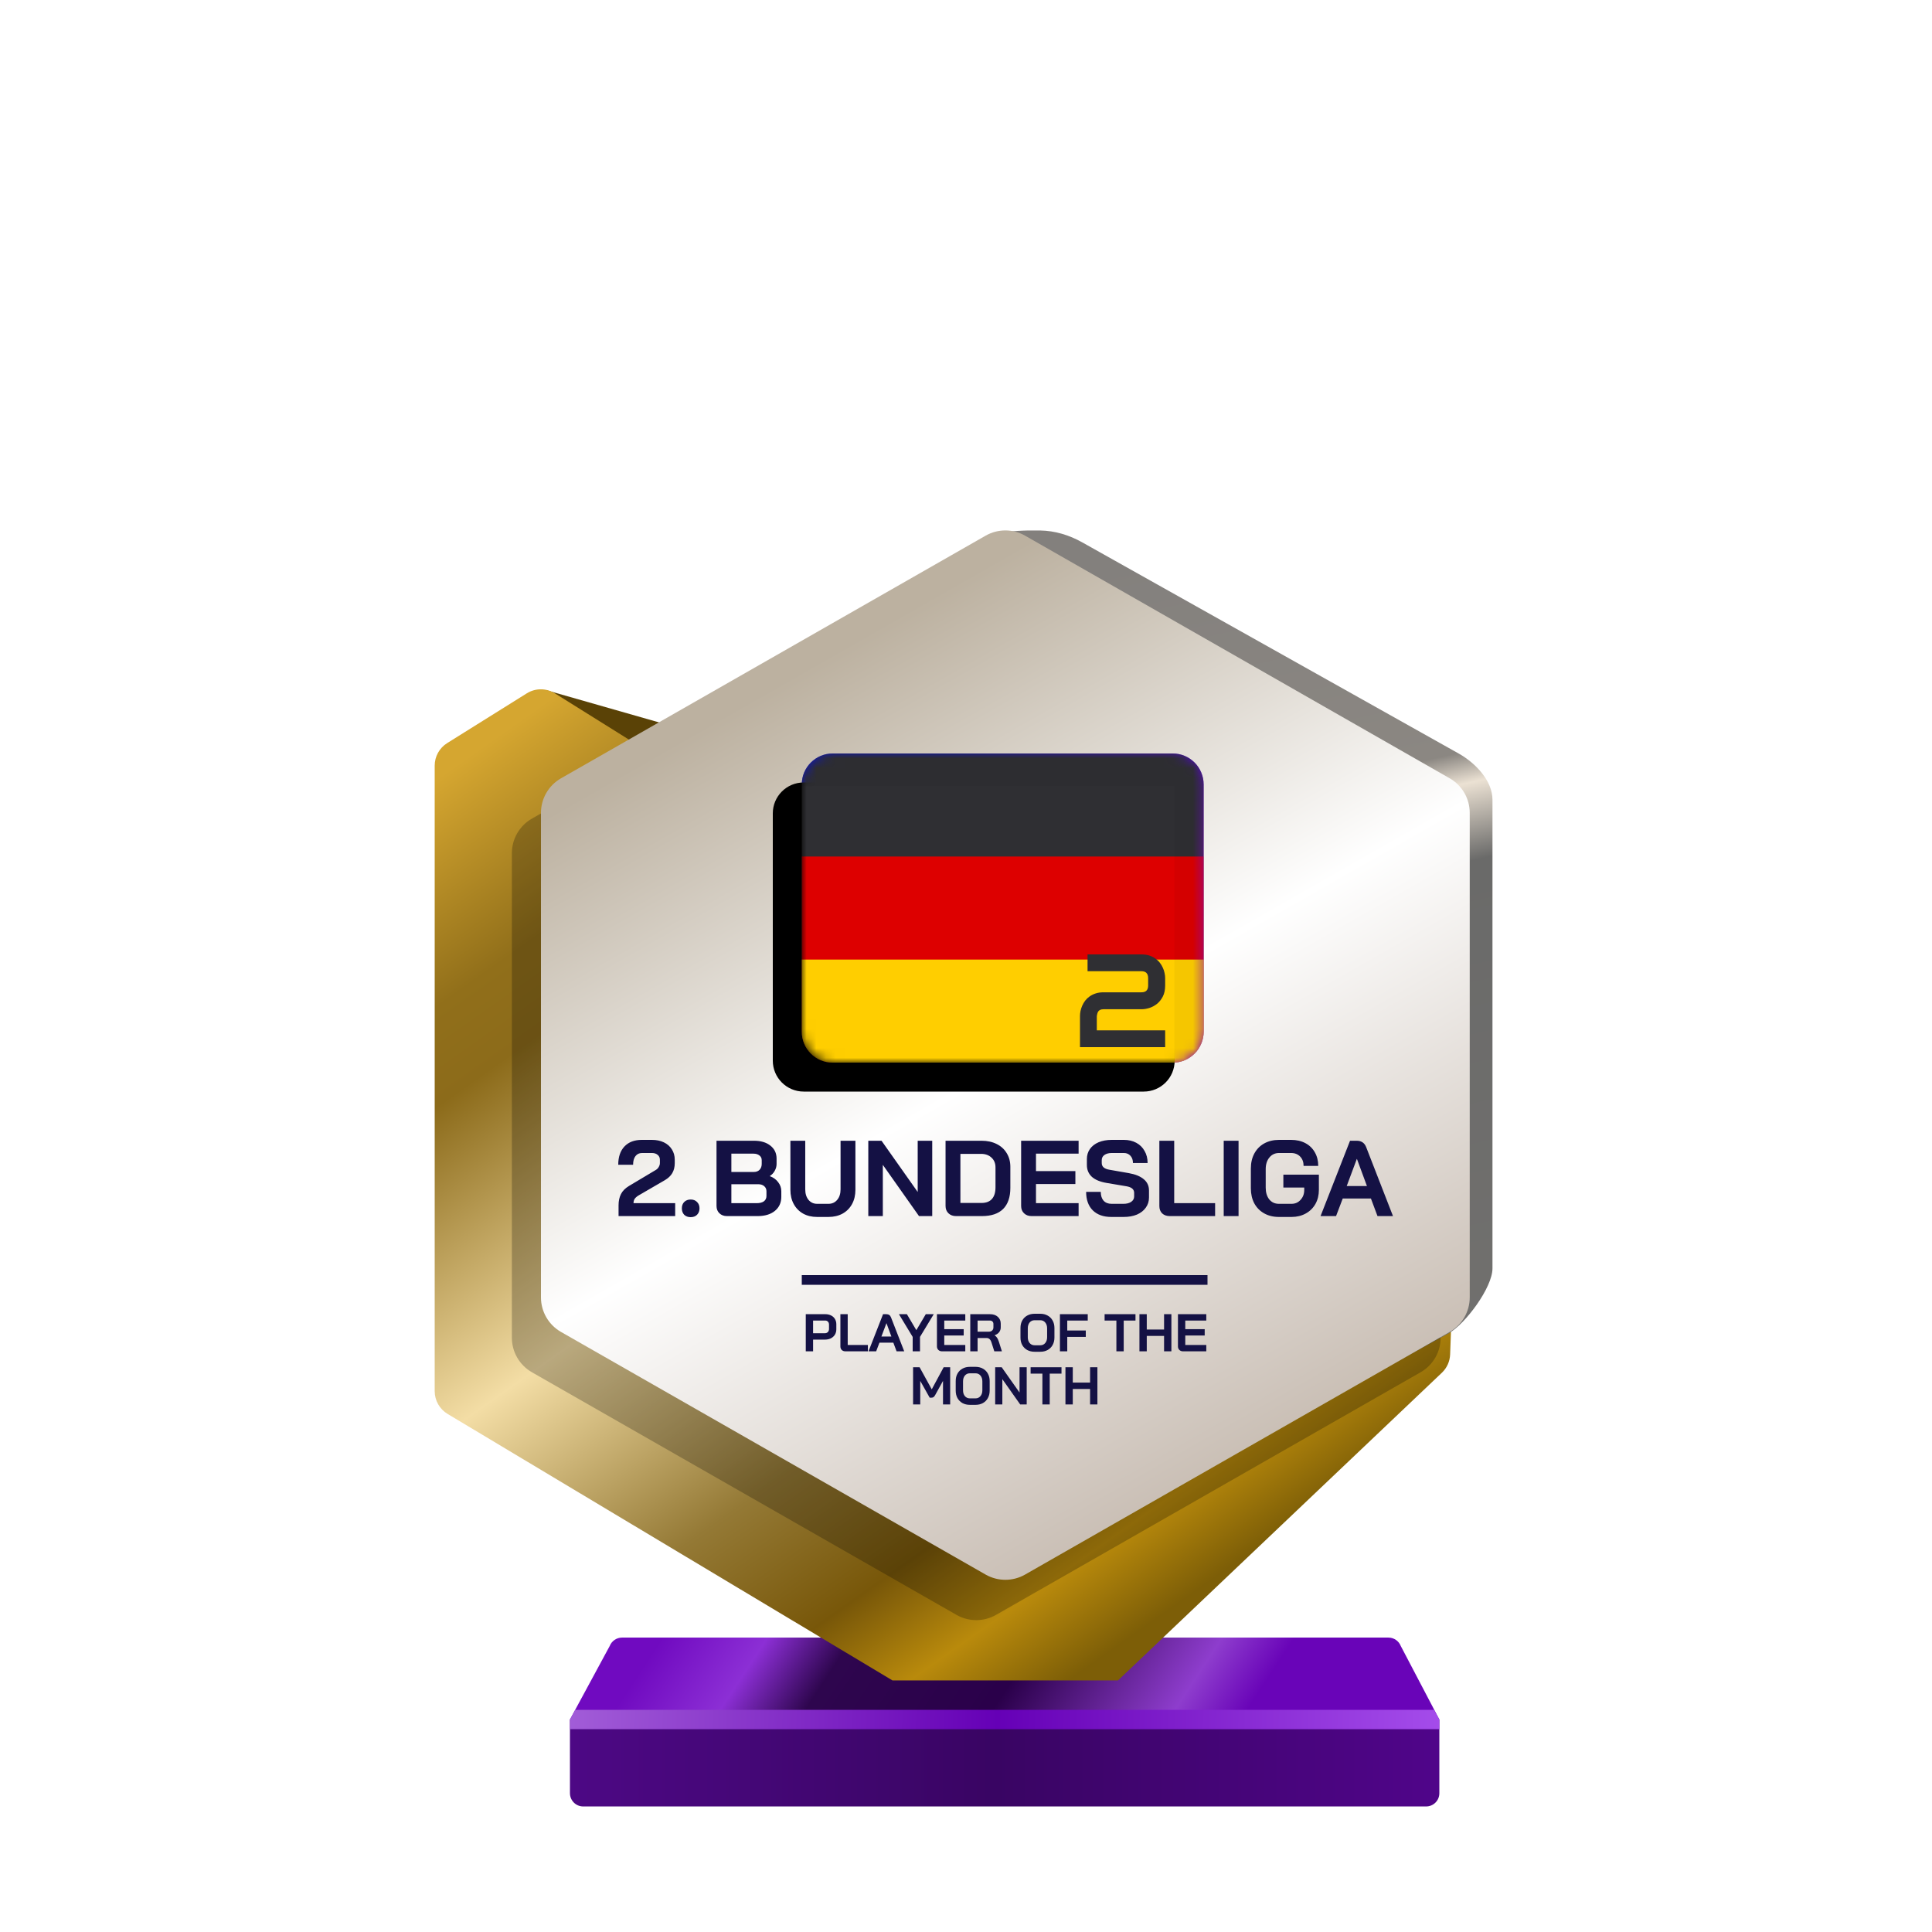 <?xml version="1.0" encoding="UTF-8"?>
<svg width="200px" height="200px" viewBox="0 0 200 200" version="1.1" xmlns="http://www.w3.org/2000/svg" xmlns:xlink="http://www.w3.org/1999/xlink">
    <title>germany_2_gold_month</title>
    <defs>
        <linearGradient x1="7.778%" y1="48.193%" x2="80%" y2="52.643%" id="linearGradient-1">
            <stop stop-color="#700AC0" offset="0%"></stop>
            <stop stop-color="#8C2FD5" offset="16.729%"></stop>
            <stop stop-color="#2E064E" offset="30.206%"></stop>
            <stop stop-color="#2A004A" offset="59.729%"></stop>
            <stop stop-color="#8E3DCD" offset="88.523%"></stop>
            <stop stop-color="#6904B8" offset="100%"></stop>
        </linearGradient>
        <linearGradient x1="0%" y1="44.444%" x2="100%" y2="44.444%" id="linearGradient-2">
            <stop stop-color="#4D0885" offset="0%"></stop>
            <stop stop-color="#390563" offset="49.007%"></stop>
            <stop stop-color="#50058A" offset="100%"></stop>
        </linearGradient>
        <linearGradient x1="0%" y1="49.975%" x2="101.111%" y2="50.025%" id="linearGradient-3">
            <stop stop-color="#A25DD8" offset="0%"></stop>
            <stop stop-color="#6500B6" offset="48.57%"></stop>
            <stop stop-color="#A64EEC" offset="100%"></stop>
        </linearGradient>
        <linearGradient x1="1.629%" y1="7.962%" x2="65.959%" y2="97.36%" id="linearGradient-4">
            <stop stop-color="#D5A630" offset="0%"></stop>
            <stop stop-color="#916F1A" offset="16.955%"></stop>
            <stop stop-color="#8C6B1A" offset="24.327%"></stop>
            <stop stop-color="#F3DDA5" offset="49.026%"></stop>
            <stop stop-color="#947935" offset="69.869%"></stop>
            <stop stop-color="#785709" offset="82.834%"></stop>
            <stop stop-color="#B98A0C" offset="91.679%"></stop>
            <stop stop-color="#7D5E07" offset="100%"></stop>
        </linearGradient>
        <linearGradient x1="53.535%" y1="0.09%" x2="63.301%" y2="84.266%" id="linearGradient-5">
            <stop stop-color="#83807D" offset="0%"></stop>
            <stop stop-color="#8B8782" offset="30.989%"></stop>
            <stop stop-color="#EBE1D3" offset="34.706%"></stop>
            <stop stop-color="#6A6A69" offset="43.802%"></stop>
            <stop stop-color="#71706E" offset="100%"></stop>
        </linearGradient>
        <linearGradient x1="30.976%" y1="12.068%" x2="74.446%" y2="99.419%" id="linearGradient-6">
            <stop stop-color="#BCB1A0" offset="0%"></stop>
            <stop stop-color="#FFFFFF" offset="44.34%"></stop>
            <stop stop-color="#BEB1A5" offset="100%"></stop>
        </linearGradient>
        <linearGradient x1="9.615%" y1="21.893%" x2="57.693%" y2="81.065%" id="linearGradient-7">
            <stop stop-color="#0B12C6" offset="0%"></stop>
            <stop stop-color="#8805B7" offset="100%"></stop>
        </linearGradient>
        <path d="M0,3.2 C0,1.433 1.433,0 3.2,0 L38.4,0 C40.167,0 41.6,1.433 41.6,3.2 L41.6,28.8 C41.6,30.567 40.167,32 38.4,32 L3.2,32 C1.433,32 0,30.567 0,28.8 L0,3.2 Z" id="path-8"></path>
        <filter x="-3.6%" y="-4.7%" width="107.2%" height="109.4%" filterUnits="objectBoundingBox" id="filter-10">
            <feOffset dx="-3" dy="3" in="SourceAlpha" result="shadowOffsetInner1"></feOffset>
            <feComposite in="shadowOffsetInner1" in2="SourceAlpha" operator="arithmetic" k2="-1" k3="1" result="shadowInnerInner1"></feComposite>
            <feColorMatrix values="0 0 0 0 0   0 0 0 0 0   0 0 0 0 0  0 0 0 0.24 0" type="matrix" in="shadowInnerInner1"></feColorMatrix>
        </filter>
    </defs>
    <g id="germany_2_gold_month" stroke="none" stroke-width="1" fill="none" fill-rule="evenodd">
        <g id="euro_qualify_gold_shield" transform="translate(45, 54.91)" fill-rule="nonzero">
            <g id="trophy" transform="translate(0, -0)">
                <path d="M14,123.094 L18.119,115.479 C18.326,114.955 18.832,114.612 19.395,114.612 L98.73,114.612 C99.293,114.612 99.799,114.955 100.006,115.479 L104,123.094 L14,123.094 Z" id="Path" fill="url(#linearGradient-1)"></path>
                <path d="M14.002,130.72 L14,123.094 L104,123.094 L104,130.727 C104,131.485 103.385,132.094 102.626,132.094 L15.375,132.094 C14.616,132.094 14.002,131.479 14.002,130.72 Z" id="Path" fill="url(#linearGradient-2)"></path>
                <polygon id="Path" fill="url(#linearGradient-3)" points="14 123.094 14 124.094 104 124.094 104 123.094 103.452 122.094 14.55 122.094"></polygon>
                <path d="M11.464,16.654 L20.261,21.869 L24,20.094 L11.525,16.531 C11.446,16.499 11.391,16.61 11.464,16.654 Z" id="Path" fill="#5A4206"></path>
                <path d="M0,24.345 L0,89.103 C0,90.068 0.507,90.963 1.335,91.459 L47.386,119.045 L70.736,119.045 L104.263,87.195 C104.783,86.701 105.089,86.023 105.116,85.305 L105.418,77.153 L59.061,101.876 L23.356,81.379 C22.503,80.889 21.976,79.98 21.976,78.996 L21.976,24.345 C21.976,23.398 21.488,22.518 20.685,22.016 L12.444,16.865 C11.553,16.308 10.423,16.308 9.532,16.865 L1.291,22.016 C0.488,22.518 0,23.398 0,24.345 Z" id="Path" fill="url(#linearGradient-4)"></path>
                <path d="M55.452,6.452 L55.452,23.273 L55.452,76.985 C55.447,77.345 55.386,77.705 55.452,78.059 L55.452,99.456 C56.143,103.174 64.863,105.097 68.146,103.221 L105,83.094 C106.712,82.116 109.5,78.37 109.5,76.399 L109.5,27.883 C109.5,25.898 107.73,24.067 106,23.094 L67.023,1.229 C65.692,0.482 64.208,0.031 62.683,0.006 C55.838,-0.108 55.107,1.508 55.452,6.452 Z" id="Path" fill="url(#linearGradient-5)"></path>
                <path d="M54.018,4.718 L10.065,29.833 C8.782,30.567 7.989,31.932 7.989,33.411 L7.989,83.569 C7.989,85.048 8.782,86.413 10.065,87.147 L54.018,112.263 C55.285,112.987 56.84,112.987 58.107,112.263 L102.059,87.147 C103.343,86.413 104.136,85.048 104.136,83.569 L104.136,33.411 C104.136,31.932 103.343,30.567 102.059,29.833 L58.107,4.718 C56.84,3.994 55.285,3.994 54.018,4.718 Z" id="Path" fill-opacity="0.24" fill="#000000"></path>
                <path d="M57.029,0.543 L13.076,25.659 C11.792,26.392 11,27.758 11,29.236 L11,79.394 C11,80.873 11.792,82.238 13.076,82.972 L57.029,108.088 C58.296,108.812 59.851,108.812 61.118,108.088 L105.07,82.972 C106.354,82.238 107.146,80.873 107.146,79.394 L107.146,29.236 C107.146,27.758 106.354,26.392 105.07,25.659 L61.118,0.543 C59.851,-0.181 58.296,-0.181 57.029,0.543 Z" id="Path" fill="url(#linearGradient-6)"></path>
                <path d="M38.413,81.134 L40.44,81.134 C40.663,81.134 40.861,81.178 41.033,81.266 C41.205,81.35 41.339,81.473 41.434,81.634 C41.53,81.791 41.577,81.973 41.577,82.178 L41.577,82.689 C41.577,82.901 41.528,83.09 41.429,83.255 C41.33,83.416 41.191,83.542 41.011,83.634 C40.836,83.722 40.63,83.766 40.396,83.766 L39.171,83.766 L39.171,84.98 L38.413,84.98 L38.413,81.134 Z M40.385,83.106 C40.513,83.106 40.618,83.066 40.698,82.985 C40.779,82.901 40.819,82.791 40.819,82.656 L40.819,82.211 C40.819,82.083 40.782,81.982 40.709,81.909 C40.639,81.832 40.546,81.793 40.429,81.793 L39.171,81.793 L39.171,83.106 L40.385,83.106 Z M42.53,84.98 C42.368,84.98 42.238,84.934 42.139,84.842 C42.044,84.747 41.997,84.623 41.997,84.469 L41.997,81.134 L42.755,81.134 L42.755,84.321 L44.843,84.321 L44.843,84.98 L42.53,84.98 Z M46.754,81.134 C46.992,81.134 47.153,81.244 47.237,81.464 L48.605,84.98 L47.814,84.98 L47.479,84.084 L46.04,84.084 L45.699,84.98 L44.908,84.98 L46.413,81.134 L46.754,81.134 Z M48.881,81.134 L49.859,82.788 L50.837,81.134 L51.661,81.134 L50.238,83.485 L50.238,84.98 L49.48,84.98 L49.48,83.485 L48.057,81.134 L48.881,81.134 Z M46.765,82.062 L46.243,83.447 L47.276,83.447 L46.765,82.062 Z M52.525,84.98 C52.368,84.98 52.239,84.932 52.141,84.837 C52.042,84.742 51.992,84.617 51.992,84.463 L51.992,81.134 L54.926,81.134 L54.926,81.793 L52.75,81.793 L52.75,82.683 L54.761,82.683 L54.761,83.343 L52.75,83.343 L52.75,84.321 L54.926,84.321 L54.926,84.98 L52.525,84.98 Z M55.442,81.134 L57.486,81.134 C57.819,81.134 58.087,81.224 58.288,81.403 C58.493,81.583 58.596,81.819 58.596,82.112 L58.596,82.496 C58.596,82.687 58.541,82.854 58.431,82.996 C58.325,83.136 58.169,83.242 57.964,83.315 L57.964,83.326 C58.081,83.403 58.169,83.491 58.228,83.59 C58.29,83.689 58.35,83.826 58.409,84.002 L58.717,84.98 L57.931,84.98 L57.64,84.068 C57.592,83.91 57.526,83.793 57.442,83.716 C57.358,83.639 57.253,83.601 57.129,83.601 L56.2,83.601 L56.2,84.98 L55.442,84.98 L55.442,81.134 Z M57.343,82.947 C57.497,82.947 57.618,82.907 57.706,82.826 C57.794,82.742 57.838,82.634 57.838,82.502 L57.838,82.145 C57.838,82.039 57.805,81.954 57.739,81.892 C57.673,81.826 57.585,81.793 57.475,81.793 L56.2,81.793 L56.2,82.947 L57.343,82.947 Z M62.105,85.024 C61.816,85.024 61.56,84.963 61.336,84.842 C61.116,84.718 60.944,84.546 60.82,84.326 C60.699,84.103 60.639,83.844 60.639,83.551 L60.639,82.562 C60.639,82.269 60.699,82.013 60.82,81.793 C60.944,81.57 61.116,81.398 61.336,81.277 C61.56,81.152 61.816,81.09 62.105,81.09 L62.688,81.09 C62.977,81.09 63.232,81.152 63.451,81.277 C63.675,81.398 63.847,81.57 63.968,81.793 C64.092,82.013 64.155,82.269 64.155,82.562 L64.155,83.551 C64.155,83.844 64.092,84.103 63.968,84.326 C63.847,84.546 63.675,84.718 63.451,84.842 C63.232,84.963 62.977,85.024 62.688,85.024 L62.105,85.024 Z M62.688,84.353 C62.9,84.353 63.071,84.277 63.199,84.123 C63.331,83.969 63.397,83.767 63.397,83.518 L63.397,82.595 C63.397,82.346 63.331,82.145 63.199,81.991 C63.071,81.837 62.9,81.76 62.688,81.76 L62.105,81.76 C61.893,81.76 61.721,81.837 61.589,81.991 C61.461,82.145 61.397,82.346 61.397,82.595 L61.397,83.518 C61.397,83.767 61.461,83.969 61.589,84.123 C61.721,84.277 61.893,84.353 62.105,84.353 L62.688,84.353 Z M64.724,81.134 L67.603,81.134 L67.603,81.793 L65.482,81.793 L65.482,82.826 L67.4,82.826 L67.4,83.485 L65.482,83.485 L65.482,84.98 L64.724,84.98 L64.724,81.134 Z M70.568,81.793 L69.348,81.793 L69.348,81.134 L72.545,81.134 L72.545,81.793 L71.326,81.793 L71.326,84.98 L70.568,84.98 L70.568,81.793 Z M72.954,81.134 L73.713,81.134 L73.713,82.722 L75.504,82.722 L75.504,81.134 L76.262,81.134 L76.262,84.98 L75.504,84.98 L75.504,83.381 L73.713,83.381 L73.713,84.98 L72.954,84.98 L72.954,81.134 Z M77.474,84.98 C77.316,84.98 77.188,84.932 77.089,84.837 C76.99,84.742 76.941,84.617 76.941,84.463 L76.941,81.134 L79.875,81.134 L79.875,81.793 L77.699,81.793 L77.699,82.683 L79.71,82.683 L79.71,83.343 L77.699,83.343 L77.699,84.321 L79.875,84.321 L79.875,84.98 L77.474,84.98 Z M49.522,86.628 L50.197,86.628 L51.455,88.914 L52.686,86.628 L53.362,86.628 L53.362,90.474 L52.62,90.474 L52.62,88.04 L51.812,89.501 C51.758,89.6 51.701,89.672 51.642,89.716 C51.587,89.756 51.523,89.776 51.45,89.776 L51.241,89.776 L50.263,88.04 L50.263,90.474 L49.522,90.474 L49.522,86.628 Z M55.401,90.518 C55.112,90.518 54.856,90.457 54.632,90.337 C54.413,90.212 54.24,90.04 54.116,89.82 C53.995,89.597 53.935,89.338 53.935,89.045 L53.935,88.056 C53.935,87.763 53.995,87.507 54.116,87.287 C54.24,87.064 54.413,86.892 54.632,86.771 C54.856,86.646 55.112,86.584 55.401,86.584 L55.984,86.584 C56.273,86.584 56.528,86.646 56.748,86.771 C56.971,86.892 57.143,87.064 57.264,87.287 C57.388,87.507 57.451,87.763 57.451,88.056 L57.451,89.045 C57.451,89.338 57.388,89.597 57.264,89.82 C57.143,90.04 56.971,90.212 56.748,90.337 C56.528,90.457 56.273,90.518 55.984,90.518 L55.401,90.518 Z M55.984,89.848 C56.196,89.848 56.367,89.771 56.495,89.617 C56.627,89.463 56.693,89.262 56.693,89.012 L56.693,88.089 C56.693,87.84 56.627,87.639 56.495,87.485 C56.367,87.331 56.196,87.254 55.984,87.254 L55.401,87.254 C55.189,87.254 55.017,87.331 54.885,87.485 C54.757,87.639 54.693,87.84 54.693,88.089 L54.693,89.012 C54.693,89.262 54.757,89.463 54.885,89.617 C55.017,89.771 55.189,89.848 55.401,89.848 L55.984,89.848 Z M58.02,86.628 L58.696,86.628 L60.542,89.243 L60.542,86.628 L61.284,86.628 L61.284,90.474 L60.608,90.474 L58.762,87.859 L58.762,90.474 L58.02,90.474 L58.02,86.628 Z M62.909,87.287 L61.689,87.287 L61.689,86.628 L64.886,86.628 L64.886,87.287 L63.667,87.287 L63.667,90.474 L62.909,90.474 L62.909,87.287 Z M65.295,86.628 L66.054,86.628 L66.054,88.216 L67.845,88.216 L67.845,86.628 L68.603,86.628 L68.603,90.474 L67.845,90.474 L67.845,88.875 L66.054,88.875 L66.054,90.474 L65.295,90.474 L65.295,86.628 Z M38,78.09 C38,78.09 38,77.866 38,77.59 C38,77.314 38,77.09 38,77.09 L80,77.09 L80,77.59 L80,78.09 L38,78.09 Z" id="Combined-Shape" fill="#141144"></path>
            </g>
        </g>
        <path d="M64.279,123.616 C64.115,123.943 64.033,124.329 64.033,124.774 L64.033,125.889 L69.894,125.889 L69.894,124.552 L65.582,124.552 C65.582,124.366 65.627,124.21 65.716,124.084 C65.812,123.957 65.95,123.842 66.128,123.738 L68.814,122.178 C69.17,121.97 69.43,121.725 69.593,121.443 C69.764,121.153 69.85,120.808 69.85,120.407 L69.85,120.05 C69.85,119.649 69.749,119.292 69.549,118.98 C69.356,118.668 69.081,118.427 68.724,118.256 C68.368,118.085 67.956,118 67.488,118 L66.44,118 C65.675,118 65.077,118.226 64.646,118.679 C64.215,119.133 64,119.764 64,120.574 L65.538,120.574 C65.538,120.188 65.619,119.89 65.783,119.682 C65.946,119.467 66.173,119.359 66.462,119.359 L67.488,119.359 C67.733,119.359 67.93,119.422 68.078,119.549 C68.234,119.675 68.312,119.842 68.312,120.05 L68.312,120.407 C68.312,120.54 68.271,120.674 68.19,120.808 C68.115,120.941 68.011,121.045 67.878,121.12 L65.114,122.769 C64.721,123.006 64.442,123.289 64.279,123.616 Z M70.83,125.755 C71.001,125.918 71.224,126 71.499,126 C71.774,126 71.993,125.918 72.156,125.755 C72.327,125.584 72.413,125.361 72.413,125.086 C72.413,124.812 72.327,124.592 72.156,124.429 C71.993,124.258 71.774,124.173 71.499,124.173 C71.224,124.173 71.001,124.258 70.83,124.429 C70.667,124.592 70.585,124.812 70.585,125.086 C70.585,125.361 70.667,125.584 70.83,125.755 Z M112.436,123.382 C112.436,124.199 112.667,124.838 113.127,125.298 C113.588,125.751 114.227,125.978 115.043,125.978 L116.325,125.978 C116.845,125.978 117.302,125.896 117.696,125.733 C118.089,125.562 118.394,125.324 118.609,125.02 C118.832,124.715 118.943,124.366 118.943,123.972 L118.943,123.237 C118.943,122.761 118.765,122.375 118.408,122.078 C118.052,121.774 117.536,121.562 116.86,121.443 L114.821,121.086 C114.308,120.997 114.052,120.767 114.052,120.395 L114.052,120.095 C114.052,119.872 114.145,119.694 114.33,119.56 C114.523,119.426 114.776,119.359 115.088,119.359 L116.347,119.359 C116.629,119.359 116.856,119.456 117.027,119.649 C117.198,119.835 117.283,120.083 117.283,120.395 L118.799,120.395 C118.799,119.92 118.694,119.504 118.486,119.148 C118.286,118.784 118,118.501 117.628,118.301 C117.257,118.1 116.83,118 116.347,118 L115.088,118 C114.576,118 114.122,118.082 113.729,118.245 C113.343,118.408 113.042,118.643 112.826,118.947 C112.618,119.244 112.514,119.59 112.514,119.983 L112.514,120.607 C112.514,121.097 112.685,121.502 113.027,121.822 C113.376,122.134 113.885,122.345 114.553,122.457 L116.603,122.802 C117.138,122.891 117.406,123.118 117.406,123.482 L117.406,123.861 C117.406,124.091 117.302,124.277 117.094,124.418 C116.893,124.552 116.629,124.619 116.303,124.619 L115.066,124.619 C114.717,124.619 114.442,124.511 114.241,124.295 C114.048,124.072 113.952,123.768 113.952,123.382 L112.436,123.382 Z M74.474,125.599 C74.675,125.792 74.935,125.889 75.254,125.889 L78.43,125.889 C79.18,125.889 79.774,125.71 80.212,125.354 C80.658,124.99 80.881,124.503 80.881,123.894 L80.881,123.315 C80.881,122.966 80.77,122.65 80.547,122.368 C80.331,122.085 80.045,121.881 79.689,121.755 L79.689,121.744 C79.912,121.603 80.082,121.421 80.201,121.198 C80.328,120.975 80.391,120.741 80.391,120.496 L80.391,119.939 C80.391,119.374 80.175,118.925 79.744,118.59 C79.321,118.256 78.757,118.089 78.051,118.089 L74.173,118.089 L74.173,124.841 C74.173,125.153 74.274,125.406 74.474,125.599 Z M78.63,121.097 C78.482,121.246 78.289,121.32 78.051,121.32 L75.711,121.32 L75.711,119.426 L77.995,119.426 C78.255,119.426 78.463,119.489 78.619,119.616 C78.775,119.734 78.853,119.898 78.853,120.106 L78.853,120.485 C78.853,120.737 78.779,120.941 78.63,121.097 Z M79.076,124.362 C78.898,124.488 78.645,124.552 78.318,124.552 L75.711,124.552 L75.711,122.59 L78.485,122.59 C78.745,122.59 78.953,122.657 79.109,122.791 C79.265,122.925 79.343,123.099 79.343,123.315 L79.343,123.805 C79.343,124.043 79.254,124.228 79.076,124.362 Z M83.137,125.632 C83.553,125.863 84.035,125.978 84.585,125.978 L85.766,125.978 C86.316,125.978 86.802,125.863 87.226,125.632 C87.649,125.395 87.976,125.064 88.206,124.641 C88.437,124.217 88.552,123.727 88.552,123.17 L88.552,118.089 L87.014,118.089 L87.014,123.125 C87.014,123.571 86.899,123.931 86.669,124.206 C86.438,124.481 86.138,124.619 85.766,124.619 L84.585,124.619 C84.221,124.619 83.924,124.481 83.694,124.206 C83.471,123.931 83.359,123.571 83.359,123.125 L83.359,118.089 L81.822,118.089 L81.822,123.17 C81.822,123.727 81.937,124.217 82.167,124.641 C82.397,125.064 82.72,125.395 83.137,125.632 Z M89.886,118.089 L91.256,118.089 L95,123.393 L95,118.089 L96.504,118.089 L96.504,125.889 L95.134,125.889 L91.39,120.585 L91.39,125.889 L89.886,125.889 L89.886,118.089 Z M98.184,125.599 C98.385,125.792 98.645,125.889 98.964,125.889 L101.65,125.889 C102.615,125.889 103.347,125.644 103.844,125.153 C104.342,124.655 104.591,123.928 104.591,122.969 L104.591,120.785 C104.591,120.251 104.465,119.779 104.212,119.37 C103.967,118.962 103.618,118.646 103.165,118.423 C102.719,118.201 102.199,118.089 101.605,118.089 L97.883,118.089 L97.883,124.841 C97.883,125.153 97.984,125.406 98.184,125.599 Z M102.686,124.117 C102.441,124.392 102.08,124.529 101.605,124.529 L99.421,124.529 L99.421,119.448 L101.561,119.448 C102.006,119.448 102.366,119.578 102.641,119.838 C102.916,120.091 103.053,120.429 103.053,120.852 L103.053,122.903 C103.053,123.437 102.931,123.842 102.686,124.117 Z M106.788,125.889 C106.468,125.889 106.208,125.792 106.008,125.599 C105.807,125.406 105.707,125.153 105.707,124.841 L105.707,118.089 L111.657,118.089 L111.657,119.426 L107.245,119.426 L107.245,121.231 L111.323,121.231 L111.323,122.568 L107.245,122.568 L107.245,124.552 L111.657,124.552 L111.657,125.889 L106.788,125.889 Z M121.097,125.889 C120.77,125.889 120.506,125.796 120.305,125.61 C120.112,125.417 120.016,125.164 120.016,124.852 L120.016,118.089 L121.553,118.089 L121.553,124.552 L125.788,124.552 L125.788,125.889 L121.097,125.889 Z M128.215,118.089 L126.678,118.089 L126.678,125.889 L128.215,125.889 L128.215,118.089 Z M132.385,125.978 C131.813,125.978 131.308,125.855 130.87,125.61 C130.431,125.365 130.09,125.02 129.845,124.574 C129.607,124.121 129.488,123.601 129.488,123.014 L129.488,120.964 C129.488,120.377 129.607,119.861 129.845,119.415 C130.09,118.962 130.431,118.613 130.87,118.368 C131.315,118.123 131.828,118 132.407,118 L133.655,118 C134.212,118 134.703,118.111 135.126,118.334 C135.55,118.557 135.876,118.873 136.107,119.281 C136.344,119.69 136.463,120.161 136.463,120.696 L134.948,120.696 C134.948,120.295 134.829,119.972 134.591,119.727 C134.354,119.482 134.042,119.359 133.655,119.359 L132.407,119.359 C131.991,119.359 131.657,119.515 131.405,119.827 C131.152,120.132 131.026,120.533 131.026,121.031 L131.026,122.947 C131.026,123.445 131.148,123.85 131.393,124.162 C131.646,124.466 131.976,124.619 132.385,124.619 L133.7,124.619 C134.079,124.619 134.391,124.481 134.636,124.206 C134.889,123.931 135.015,123.59 135.015,123.181 L135.015,122.936 L132.853,122.936 L132.853,121.599 L136.53,121.599 L136.53,123.181 C136.53,123.723 136.411,124.206 136.174,124.63 C135.936,125.053 135.601,125.384 135.171,125.621 C134.74,125.859 134.25,125.978 133.7,125.978 L132.385,125.978 Z M138.308,125.889 L138.999,124.072 L141.918,124.072 L142.598,125.889 L144.202,125.889 L141.428,118.757 C141.257,118.312 140.93,118.089 140.447,118.089 L139.756,118.089 L136.703,125.889 L138.308,125.889 Z M141.506,122.78 L139.411,122.78 L140.458,119.972 L140.469,119.972 L141.506,122.78 Z" id="Shape" fill="#141144" fill-rule="nonzero"></path>
        <g id="Path-+-Shape-+-Path-159-Mask" transform="translate(83, 78)">
            <mask id="mask-9" fill="white">
                <use xlink:href="#path-8"></use>
            </mask>
            <g id="Mask" fill-rule="nonzero">
                <use fill="url(#linearGradient-7)" xlink:href="#path-8"></use>
                <use fill="black" fill-opacity="1" filter="url(#filter-10)" xlink:href="#path-8"></use>
            </g>
            <g id="flag" mask="url(#mask-9)" fill-rule="nonzero">
                <path d="M38.4,0 L3.2,0 C1.433,0 0,1.433 0,3.2 L0,28.8 C0,30.567 1.433,32 3.2,32 L38.4,32 C40.167,32 41.6,30.567 41.6,28.8 L41.6,3.2 C41.6,1.433 40.167,0 38.4,0 Z" id="Path" fill="#2F2F33"></path>
                <path d="M41.6,10.667 L0,10.667 L0,28.8 C0,30.567 1.433,32 3.2,32 L38.4,32 C40.167,32 41.6,30.567 41.6,28.8 L41.6,10.667 Z" id="Path" fill="#DD0000"></path>
                <path d="M41.6,21.333 L0,21.333 L0,28.8 C0,30.567 1.433,32 3.2,32 L38.4,32 C40.167,32 41.6,30.567 41.6,28.8 L41.6,21.333 Z" id="Path" fill="#FFCE00"></path>
                <path d="M37.617,30.4 L28.8,30.4 L28.8,27.18 C28.8,27.015 28.818,26.841 28.854,26.658 C28.894,26.47 28.954,26.285 29.034,26.102 C29.115,25.919 29.217,25.745 29.342,25.58 C29.472,25.415 29.626,25.27 29.804,25.145 C29.987,25.015 30.197,24.913 30.433,24.837 C30.67,24.761 30.938,24.723 31.237,24.723 L35.16,24.723 C35.396,24.723 35.57,24.665 35.682,24.549 C35.798,24.428 35.856,24.254 35.856,24.027 L35.856,23.257 C35.856,23.02 35.798,22.842 35.682,22.721 C35.566,22.601 35.396,22.541 35.173,22.541 L29.583,22.541 L29.583,20.8 L35.173,20.8 C35.468,20.8 35.733,20.838 35.97,20.914 C36.206,20.99 36.414,21.092 36.592,21.222 C36.776,21.347 36.932,21.492 37.061,21.657 C37.191,21.822 37.295,21.996 37.376,22.179 C37.46,22.358 37.521,22.541 37.556,22.728 C37.597,22.911 37.617,23.083 37.617,23.244 L37.617,24.027 C37.617,24.478 37.534,24.859 37.369,25.172 C37.208,25.48 37.005,25.732 36.76,25.928 C36.514,26.12 36.249,26.26 35.963,26.35 C35.682,26.435 35.419,26.477 35.173,26.477 L31.237,26.477 C31.094,26.477 30.98,26.497 30.895,26.537 C30.811,26.577 30.744,26.631 30.695,26.698 C30.65,26.765 30.616,26.841 30.594,26.926 C30.572,27.01 30.554,27.095 30.541,27.18 L30.541,28.659 L37.617,28.659 L37.617,30.4 Z" id="Path" fill="#2F2F33"></path>
            </g>
            <path d="M0.007,3.364 L0.007,3.305 C0.007,1.483 1.485,0.005 3.307,0.005 L38.313,0.005 C40.136,0.005 41.613,1.483 41.613,3.305 L41.613,28.953 C41.613,30.636 40.249,32.001 38.565,32.001 L38.565,32.001 L38.565,32.001 L38.565,3.364 L0.007,3.364 Z" id="Path-159" fill="#000000" opacity="0.2" mask="url(#mask-9)"></path>
        </g>
    </g>
</svg>